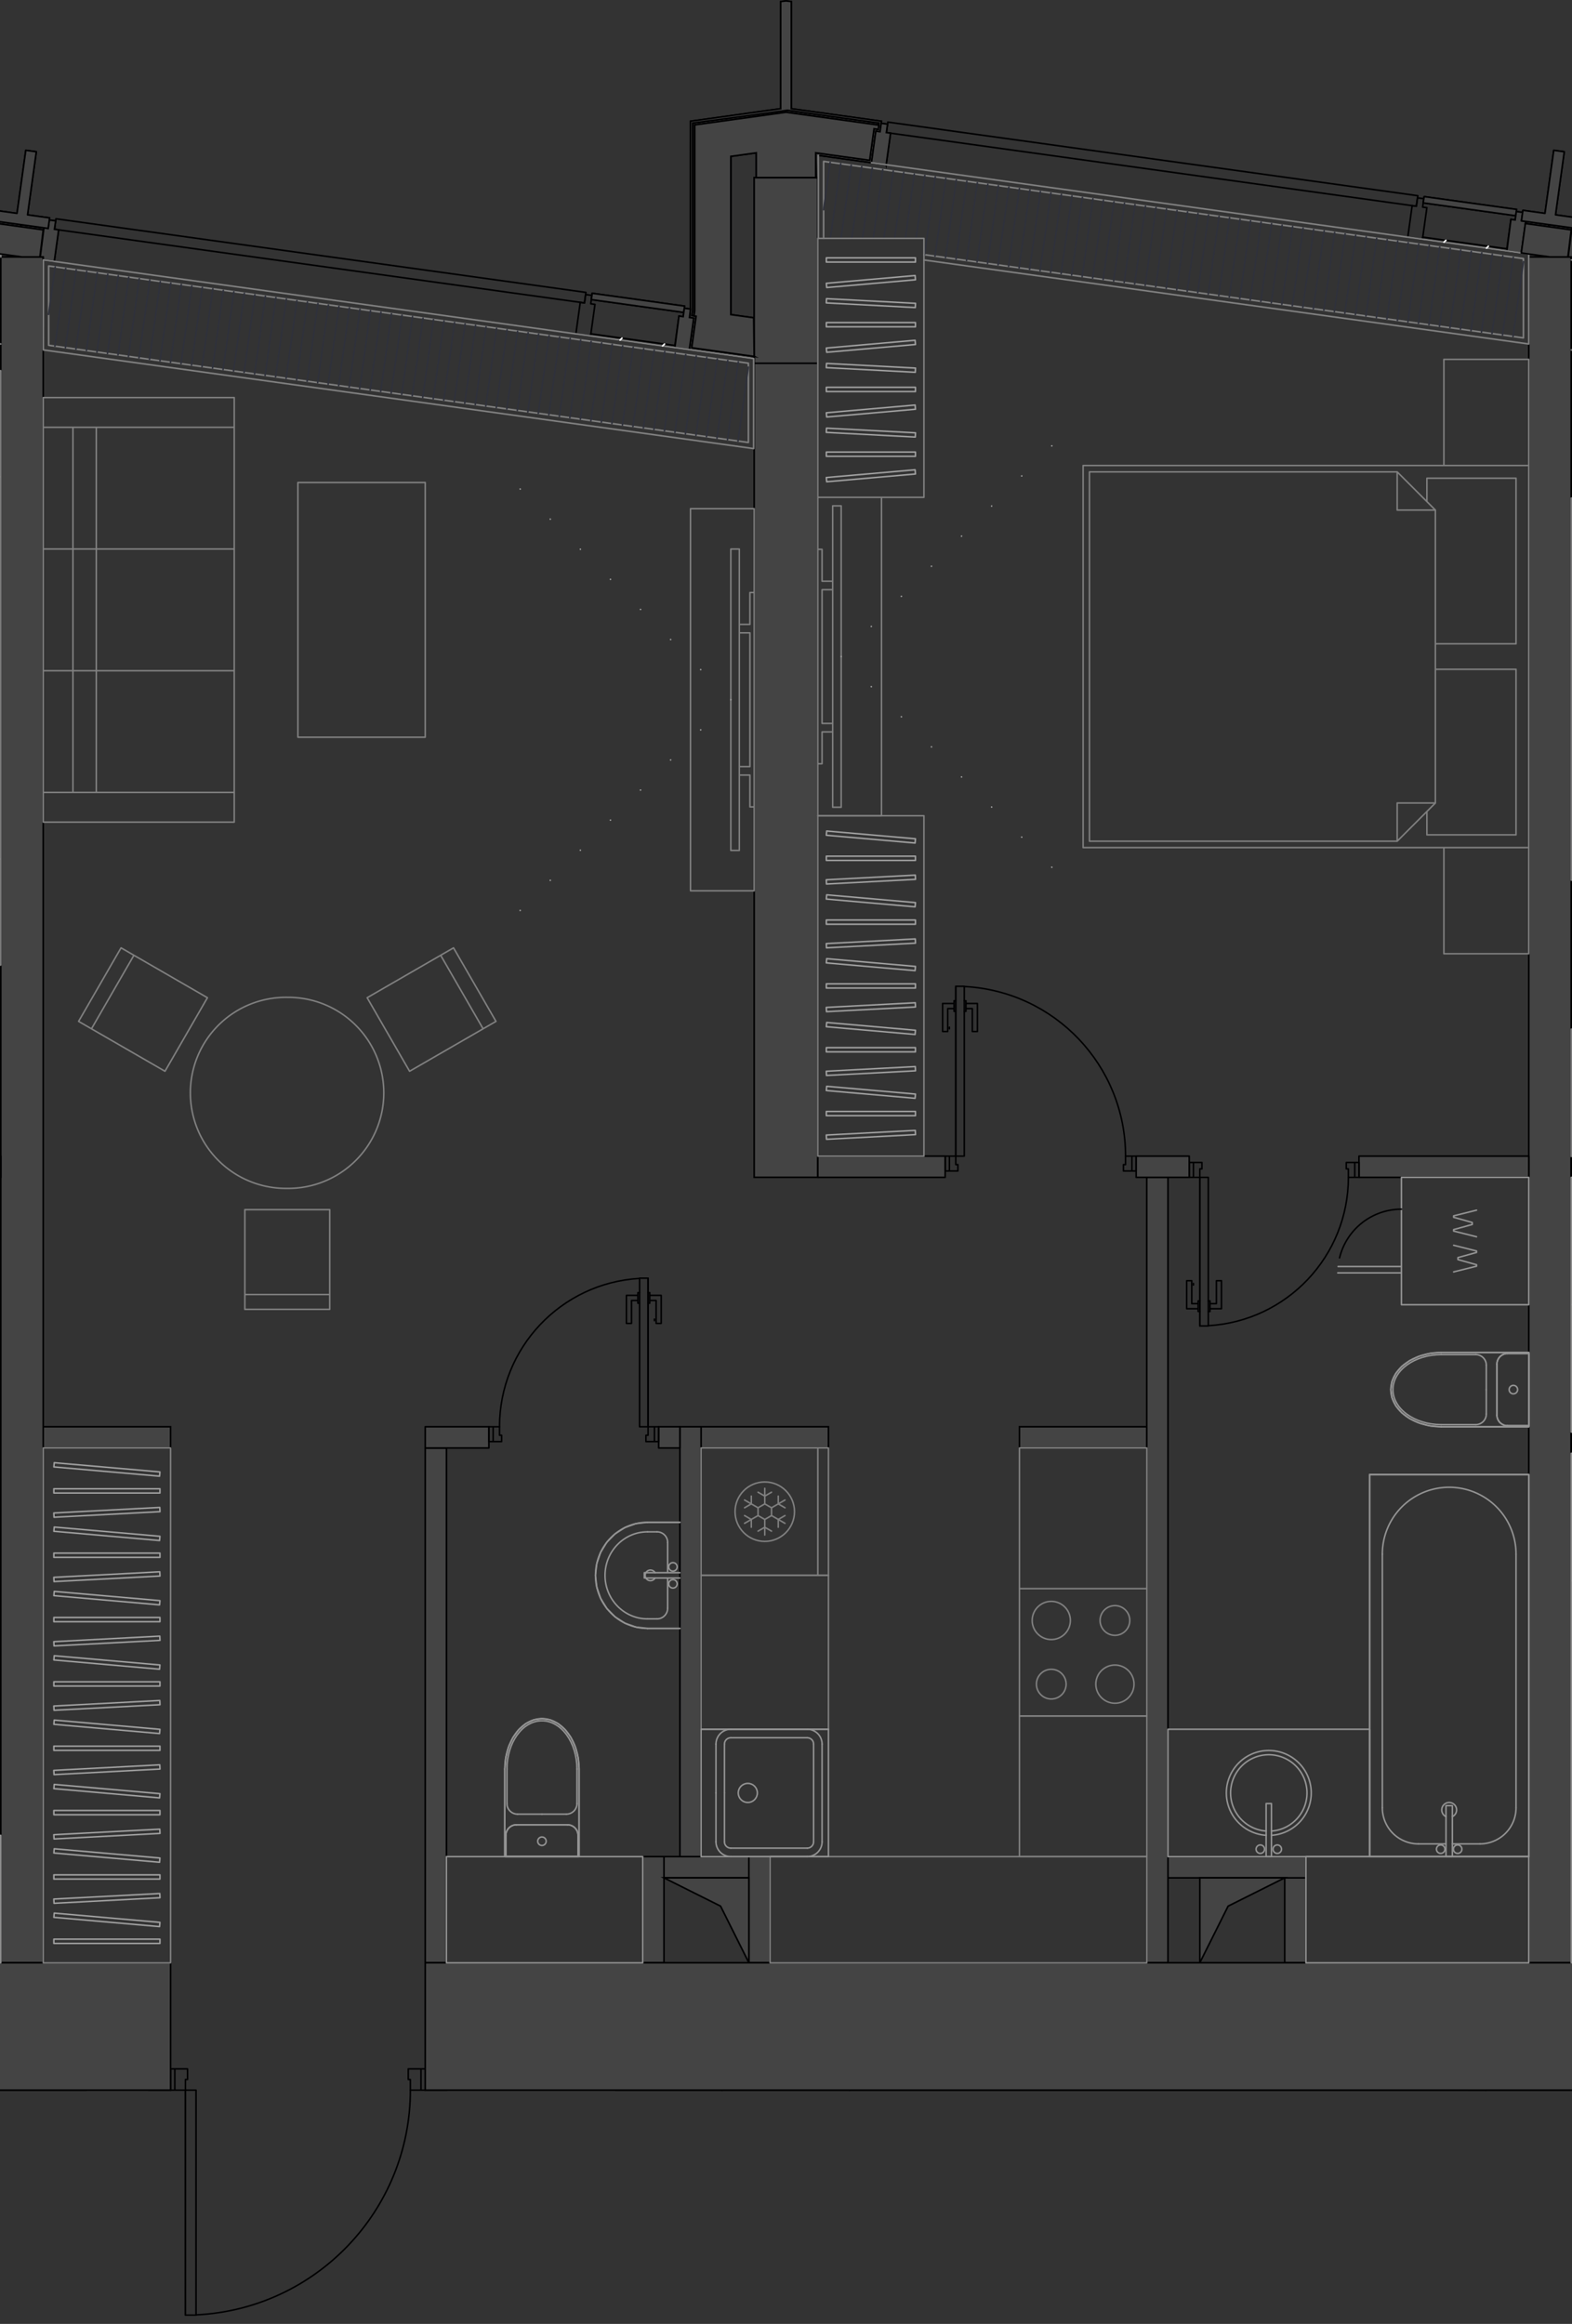 <svg version="1.1" xmlns="http://www.w3.org/2000/svg" xmlns:xlink="http://www.w3.org/1999/xlink" viewBox="387.404 0 148.241 219.092"><rect x="387.404" y="0" width="148.241" height="219.092" fill="#333333" stroke="none"/><path fill="none" d="m404.176 219.092-.612-21.967h-16.16V0h148.241v197.125H427.428l-1.526 21.967h-21.726z"></path><path fill="none" d="m391.556 24.588.882.122.148.02 49.04 6.811h-.001l.148.021 1.24.172 7.922 1.1.028.004 1.36.19.148.02.001-.007 5.975.83v.01h.072l.1.014-.004-.015h5.986V16.726l.045-1.997 4.853.674.148.02v-.002l1.24.172.148.02 49.04 6.811.148.021 1.239.172 7.929 1.102 1.387.192 1.705.237h-.99v160.82H391.555V24.587z"></path><clipPath id="a"><path fill="none" d="m404.176 219.092-.612-21.967h-16.16V0h148.241v197.125H427.428l-1.526 21.967h-21.726z"></path></clipPath><g data-name="Layer 26" clip-path="url(#a)"><g data-name="Стены"><path fill="#444" stroke="#000001" stroke-linecap="round" stroke-linejoin="round" stroke-width=".15" d="M464.526 34.25V16.739m0 0h-6.004m0 0v17.51m0 .001h6.004m-73.045-10.027h-4.002m77.047 10.027h-6.004" data-name="LINE"></path><g data-name="Колонны"><path fill="#444" stroke="#000001" stroke-linecap="round" stroke-linejoin="round" stroke-width=".15" d="m461.023 10.248-8.504 1.181m0 .001v17.843m0 0-.093.665m0 0 .396.055m0 0-.411 2.963m-.001 0 6.112.85m0-.001v-.202m0 0-5.886-.817m0 0 .413-2.974m.001 0-.397-.055m0 0 .066-.47m0-.001V11.604m0 0 8.805-1.223m0-.001 8.78 1.22m0 0-.082.595m-.001 0-.395-.055m0 0-.413 2.973m0 0-5.087-.706m0 0v2.551m0 0h.2m0 0v-2.321m0 0 5.057.702m0 0 .413-2.973m0 0 .396.055m0-.001.138-.99m0 0-8.506-1.182m0 0V.146m0 0-.5-.06m0 0-.5.06m-.001 0v10.102" data-name="LINE"></path></g><g data-name="Панели витража"><path fill="#444" stroke="#000001" stroke-linecap="round" stroke-linejoin="round" stroke-width=".15" d="m443.251 27.65-.082.595m0 0 8.715 1.21m0 .001.083-.595m0 0-8.716-1.21m-50.712-6.034 49.98 6.942m.001.001.137-.992m0 0-49.98-6.942m-.001 0-.137.991M521.7 18.534l-.082.595m0 0 8.722 1.21m0 .001.082-.595m0 0-8.722-1.211M470.988 12.5l49.98 6.942m0 0 .138-.99m0-.001-49.98-6.941m-.001 0-.137.99" data-name="LINE"></path></g><g data-name="Импосты витража"><path fill="#444" stroke="#000001" stroke-linecap="round" stroke-linejoin="round" stroke-width=".15" d="m391.135 24.453 1.387.193m0 0 .413-2.974m0 0-.396-.055m0 0 .11-.792m0 0-.595-.083m0 0-.11.793m0 0-.396-.055m0 0-.413 2.973m50.575 7.024 1.387.193m0 0 .413-2.973m0 0-.396-.055m0 0 .11-.793m0 0-.595-.083m.001 0-.11.793m0 .001-.397-.056m0 0-.413 2.973m9.31 1.293 1.387.193m0 0 .413-2.973m0 0-.396-.055m0 0 .11-.793m0 0-.595-.083m0 .001-.11.792m0 0-.397-.055m0 0-.413 2.973m19.952-17.24.413-2.974m0 0-.396-.055m0-.001.11-.792m0 0-.595-.083m0 0-.11.793m0 0-.396-.055m0 0-.413 2.973m0 0 1.387.193m64.252 8.924 1.388.193m-.578-3.111-.397-.055m0 0-.413 2.973m-15.064-2.093 1.387.193m0 0 .413-2.973m.001 0-.397-.055m0 0 .11-.793m0 0-.595-.082m0 0-.11.792m0 0-.396-.055m0 0-.413 2.974m9.316 1.294 1.388.192m0 0 .413-2.973m0 0-.397-.055m.001 0 .11-.793m0 0-.595-.083m0 0-.11.793m-.001 0-.396-.055m0 0-.413 2.974M390 20.255l.826-5.947m0 0-.99-.138m-.001 0-.826 5.947m.001 0-2.082-.29m-.138.992 2.567.357m0 0-.027.198m0 0-2.17-.302m-.386 2.775 4.36.606m.001 0 .385-2.775m0 0-2.17-.302m0 0 .027-.198m0 0 2.567.357m0 0 .138-.991m0 0-2.082-.29m144.09.001.825-5.947m0 0-.991-.138m0 0-.826 5.947m0 0-2.081-.29m0 .001-.138.991m.001 0 2.566.356m0 0-.028.199m0 0-2.17-.302m0 0-.385 2.775m0 0 4.36.606m0 0 .386-2.775m0 0-2.17-.302m-.001 0 .028-.198m0 0 2.567.357m.137-.991-2.08-.29" data-name="LINE"></path></g><g data-name="Обобщенные модели" stroke="#000001" stroke-linecap="round" stroke-linejoin="round" stroke-width=".15"><path fill="none" d="m452.852 29.785.197.027m.001 0-.414 2.974m0 0 5.886.817m0 0v-3.637m0 0-2.201-.305m-.001-.001V14.74m0 0 2.403-.333m0 0v2.551m0 0h5.603m0 0v-2.551m0 0 5.087.706m0 0 .413-2.973m0 0 .395.055m0 0 .056-.397" data-name="LINE"></path><path fill="#444" d="m470.277 11.798-8.753-1.215m0 0-8.605 1.195" data-name="LINE"></path><path fill="none" d="M452.919 11.778V29.3m0 0-.067.485m-9.755 1.885 7.922 1.1m.001 0 .027-.198m0 0-7.922-1.1m0 0-.028.198m78.449-9.117 7.93 1.102m-.001 0 .028-.199m0 0-7.93-1.1m.001-.001-.028.198" data-name="LINE"></path></g></g><g data-name="Layer 25" fill="none" stroke="#000001" stroke-linecap="round" stroke-linejoin="round" stroke-width=".142"><path d="M403.489 195.049v2.001m0 0h1.4m.001 0v-1m0 0h.2m0 0v-1.001m0 0h-1.601m24.014 0h-1.6m-.001 0v1m0 .001h.2m0 0v1m0 0h1.401m0 0v-2.001m-23.614 0v2.001m0 0h1m.001 0v-1m0 0h.2m0 0v-1.001m0 0h-1.201m23.214 2.001v-2.001m0 0h-1.2m-.001 0v1m0 .001h.2m0 0v1m0 0h1.001m-22.213 21.213V197.05" data-name="LINE"></path><path d="M405.895 218.24c11.312-.537 20.207-9.865 20.207-21.19" data-name="ARC"></path><path d="m431.506 209.057 10.399 6.004" data-name="LINE"></path><path d="M441.905 215.061a12.007 12.007 0 0 0 1.608-6.004" data-name="ARC"></path><path d="M404.89 218.263h1m0 0V197.05m0 0h-1m0 0v21.213" data-name="LINE"></path></g><g data-name="Layer 24" fill="#444" stroke="#000001" stroke-miterlimit="10" stroke-width=".15"><path d="M458.522 16.739h6.004v17.51h-6.004zm9.006 192.318V197.05h-12.007v12.007h12.007zm-84.052 0h12.008V197.05h-12.008v12.007zm148.092 0h8.004V197.05h-12.007v12.007h4.003zm0-24.014h4.002V24.223h-4.002v160.82zm-144.089 0h4.002V24.223h-4.002v160.82zm71.043-74.046h6.004V34.25h-6.004v76.747zm37.023 25.516v-2.001h-12.007v2h12.007zm0 48.53h2.002v-74.046h-2.002v74.046zm-68.042 0h2.002v-48.53h-2.002v48.53zm24.015-10.007h2.001v-40.524h-2v40.524zm-3.502 0h2.001v10.007h-2.001zm10.006 2.002v-2.002h-8.005v2.002h8.005zm50.531 0h2.002v-2.002h-13.008v2.002h11.006zm0 0h2.002v8.005h-2.002zm-49.387 8.005h.857v-10.007h-2v10.007h1.143zm-67.685-50.531h12.007v2h-12.007zm62.039 0h12.007v2h-12.008zm-26.017 74.545h2.002V197.05h-2.002v12.007zm-26.016 0h2.002V197.05h-2.002v12.007zm-6.003-2.001h6.003v2.001h-6.003z" data-name="HATCH"></path><path d="m458.522 33.805-.044-.208-5.842-.811.413-2.974-.396-.055.066-.484v-17.67l8.94-1.204 8.645 1.201-.082.595-.396-.055-.413 2.973-5.087-.706.019 2.332h.181l.046-2.096 5.012.693.415-2.973.394.052.137-.985-8.506-1.182V.146l-.5-.06-.5.06v10.102l-8.505 1.181-.002 17.857-.07.652.373.071-.41 2.947 6.075.844.037.005zm-15.353-5.56.082-.594 8.716 1.21-.083.595z" data-name="HATCH"></path><path fill-rule="evenodd" d="m521.7 18.534-.082.595 8.722 1.21.082-.594-4.729-.656-3.993-.555z" data-name="HATCH"></path><path d="m392.522 24.646.413-2.974-.396-.055.11-.792-.595-.083-.11.793-.396-.055-.35 2.743h.283l.012.28.5.07.53.073zm59.885 8.317.029-.205.384-2.768-.396-.055.095-.795-.58-.08-.11.792-.397-.055-.385 2.977.082.012 1.278.177zm18.564-17.433.413-2.974-.396-.055.11-.793-.595-.083-.11.793-.396-.055-.413 2.973 1.387.193zm65.64 9.116.413-2.974-.396-.055.11-.793-.595-.082-.11.793-.397-.055-.349 2.743h.283v.278l.5.07.541.075zm-5.748-.799.413-2.973-.397-.055.11-.793-.594-.083-.11.793-.397-.055-.385 2.977.997.139.363.05z" data-name="HATCH"></path><path fill-rule="evenodd" d="M458.022 185.043v-8.005h-8.005l5.337 2.668 2.668 5.337zm42.526 0 2.669-5.337 5.336-2.668h-8.005v8.005zm-33.02 22.013 2.001-8.005 58.036-2h-60.037v10.005zm-22.014 0 2.502-7.504 7.505-2.502h-10.007v10.006z" data-name="HATCH"></path><path d="m458.522 33.603-.044-3.643-2.157-.3V14.74l2.402-.333v2.332h5.603v-2.332l5.087.706.413-2.973.395.055.056-.397-8.753-1.215-8.605 1.195V29.3l-.067.485.197.027-.413 2.974 5.842.811.044.006z" data-name="HATCH"></path></g><g data-name="Layer 23" fill="none" stroke-linecap="round" stroke-linejoin="round" stroke-width=".15"><path stroke="gray" d="m531.066 24.38-65.994-9.165m0 0v7.258m9.46 1.531 56.533 7.852m0 0v-7.475m.001-.001-.001 7.476m0 0-56.533-7.852m-9.46-1.531v-7.258m0 0 65.994 9.166m.5-.436-61.985-8.609m-5.009-.695v7.832m9.96 2.037 57.033 7.92m0 0 .001-8.485m-66.494-8.73 65.994 9.166m0-.001-.001 7.476m0 0-56.533-7.852m-9.46-1.531v-7.258m137.494 18.591-66.996-9.305m0 8.486 66.995 9.305M387.483 23.946l-61.99-8.61m-5.011 7.79 66.997 9.305m.004-8.208v-.277m70.495 10.296-65.985-9.165m0 0v7.476m-.001 0 65.985 9.164m0 0v-7.475m.001 0-.001 7.475m0 0-65.985-9.164m0 0 .001-7.476m0 0 65.985 9.165m.5-.436-66.985-9.303m0 0-.001 8.486m0 0 66.985 9.303m0 0 .001-8.486m-66.485-8.729 65.985 9.165m0 0-.001 7.475m0 0-65.985-9.164m0 0 .001-7.476" data-name="LINE"></path><path d="m465.072 19.771.62-4.47m.015 7.172.977-7.034m.033 7.034.958-6.897m.052 6.897.939-6.759m.071 6.76.92-6.622m.09 6.621.901-6.484m.11 6.484.881-6.346m.13 6.346.861-6.208m.148 6.208.844-6.07m.167 6.07.824-5.933m-.028 7.472 1.019-7.334m-.028 7.471 1.019-7.334m-.028 7.472 1.019-7.334m-.028 7.472 1.019-7.334m-.028 7.471 1.02-7.334m-.028 7.472 1.018-7.334m-.027 7.472 1.018-7.334m-.027 7.471 1.018-7.334m-.027 7.472 1.019-7.334m-.028 7.472 1.019-7.335m-.028 7.472 1.019-7.334m-.028 7.472 1.019-7.334m-.028 7.472 1.019-7.335m-.028 7.472 1.019-7.334m-.028 7.472 1.02-7.334m-.028 7.472 1.018-7.335m-.027 7.472 1.018-7.334m-.027 7.472 1.018-7.334m-.027 7.471 1.019-7.334m-.028 7.472 1.019-7.334m-.028 7.472 1.019-7.334m-.028 7.471 1.019-7.334m-.028 7.472 1.019-7.334m-.028 7.472 1.019-7.334m-.028 7.471 1.02-7.334m-.028 7.472 1.018-7.334m-.027 7.472 1.018-7.334m-.027 7.471 1.018-7.334m-.027 7.472 1.019-7.334m-.028 7.472 1.019-7.335m-.028 7.472 1.019-7.334m-.028 7.472 1.019-7.334m-.028 7.472 1.019-7.335m-.028 7.472 1.019-7.334m-.028 7.472 1.02-7.334m-.028 7.472 1.018-7.335m-.027 7.472 1.018-7.334m-.027 7.472 1.018-7.334m-.027 7.471 1.019-7.334m-.028 7.472 1.019-7.334m-.028 7.472 1.019-7.334m-.028 7.471 1.019-7.334m-.028 7.472 1.019-7.334m-.028 7.472 1.019-7.334m-.028 7.471 1.02-7.334m-.028 7.472 1.018-7.334m-.027 7.472 1.018-7.334m-.027 7.471 1.018-7.334m-.027 7.472 1.019-7.334m-.028 7.472 1.019-7.335m-.028 7.472 1.019-7.334m-.028 7.472 1.019-7.334m-.028 7.472 1.019-7.335m-.028 7.472 1.019-7.334m-.028 7.472 1.02-7.334m-.028 7.472 1.018-7.335m-.027 7.472.979-7.049m-139.073 4.963.62-4.47m-.027 7.471 1.019-7.334m-.028 7.472 1.019-7.334m-.028 7.472 1.019-7.334m-.028 7.471 1.019-7.334m-.028 7.472 1.02-7.334m-.028 7.472 1.018-7.335m-.027 7.472 1.018-7.334m-.027 7.472 1.018-7.334m-.027 7.472 1.018-7.335m-.027 7.472 1.019-7.334m-.028 7.472 1.019-7.334m-.028 7.472 1.019-7.335m-.028 7.472 1.019-7.334m-.028 7.472 1.019-7.334m-.028 7.471 1.02-7.334m-.028 7.472 1.018-7.334m-.027 7.472 1.018-7.334m-.027 7.471 1.018-7.334m-.027 7.472 1.018-7.334m-.027 7.472 1.019-7.334m-.028 7.471 1.019-7.334m-.028 7.472 1.019-7.334m-.028 7.472 1.019-7.334m-.028 7.471 1.019-7.334m-.028 7.472 1.02-7.334m-.028 7.472 1.018-7.335m-.027 7.472 1.018-7.334m-.027 7.472 1.018-7.334m-.027 7.472 1.018-7.335m-.027 7.472 1.019-7.334m-.028 7.472 1.019-7.334m-.028 7.472 1.019-7.335m-.028 7.472 1.019-7.334m-.028 7.472 1.019-7.334m-.028 7.471 1.02-7.334m-.028 7.472 1.018-7.334m-.027 7.472 1.018-7.334m-.027 7.471 1.018-7.334m-.027 7.472 1.018-7.334m-.027 7.472 1.019-7.334m-.028 7.471 1.019-7.334m-.028 7.472 1.019-7.334m-.028 7.472 1.019-7.334m-.028 7.471 1.019-7.334m-.028 7.472 1.02-7.334m-.028 7.472 1.018-7.335m-.027 7.472 1.018-7.334m-.027 7.472 1.018-7.334m-.027 7.472 1.018-7.335m-.027 7.472 1.019-7.334m-.028 7.472 1.019-7.334m-.028 7.472 1.019-7.335m-.028 7.472 1.019-7.334m-.028 7.472 1.019-7.334m-.028 7.471 1.02-7.334m-.028 7.472 1.018-7.334m-.027 7.472 1.018-7.334m-.027 7.471 1.018-7.334m-.027 7.472 1.018-7.334m-.027 7.472 1.019-7.334m-.028 7.471 1.019-7.334m-.028 7.472 1.019-7.334m-.028 7.472 1.019-7.334m-.028 7.471 1.019-7.334m-.028 7.472 1.02-7.334m-.028 7.472.97-6.983" stroke="#2f313b"></path></g><g data-name="Layer 22" stroke-linecap="round" stroke-linejoin="round" stroke-width=".15"><path fill="#444" stroke="#000001" d="M387.479 110.997v-2.001h-2.002v2.001h2.001zM568.59 131.01v4.002h-33.02v2.001h48.03v-2.001h-13.008v-4.003h-2.002zm-33.02-20.013h33.02v4.002h2.002v-4.002h11.006v-2.001l-46.028.04v1.961zm-103.064 25.516h1.001v-2.001h-6.004v2h5.003zm19.012 0v-2.001h-2.001v2h2.001zm80.049-25.516v-2.001h-16.01v2.001h16.011zm-55.033 0v-2.001h-12.008v2.001h12.008zm23.014-2.001h-5.003v2.001h5.003v-2.001zM530.5 197.05h100.129v-12.007H427.503v12.007H530.5zm-220.069-2.001v18.011h12.007v-4.002h1.001v-2.002h-1V197.05h81.05v-12.007H310.43v10.006zm119.074 12.007h2v2.001h-2zm14.008 0h12.008v2.001h-12.008zm84.052 2.002v-2.002h-60.037v2.001h60.037zM391.944 21.535l.138-.991-2.082-.29.826-5.946-.99-.138-.827 5.947-2.081-.29-.138.992 4.73.657.424.059zm-.943 2.688h.166l.314-2.55-4.322-.6-.385 2.774 2.706.376H391zm145.032-2.688.138-.991-2.082-.29.826-5.946-.99-.138-.827 5.947-2.081-.29-.138.992 4.778.664.376.052zm-.943 2.688h.165l.315-2.55-4.322-.6-.385 2.774 2.706.376h1.521z"></path><path d="m445.88 32.057.178-.178m3.83.734.178-.177m73.508-9.601.177-.177m3.831.734.177-.178" fill="none" stroke="#fff"></path></g><g data-name="Мебель"><path fill="none" stroke="gray" stroke-linecap="round" stroke-linejoin="round" stroke-width=".142" d="M379.474 90.985h8.005m0 0V80.978m0 0h-8.005m8.005 0V44.956m0 0h-42.026m0 36.022h42.026m-8.005-36.022h8.005m0 0V34.95m0 0h-8.005M535.57 46.958V82.98m0 0h42.026m0-36.022H535.57m40.025 50.07H535.57m0 0v12.008m40.025-12.008H535.57m0 12.008V97.028" data-name="LINE"></path><path fill="none" stroke="#a0a0a0" stroke-linecap="round" stroke-linejoin="round" stroke-width=".142" d="m392.478 179.038.021.4m9.971-.923-9.992.523m10.014-.124-.021-.4m-9.971.924 9.992-.524m-10.014-5.942.021.4m9.971-.924-9.992.524m10.014-.124-.021-.4m-9.971.924 9.992-.524m-10.014-5.942.021.4m9.971-.924-9.992.524m10.014-.124-.021-.4m-9.971.924 9.992-.524m-10.01 16.438v-.4m10.006.4h-10.006m10.006-.4v.4m-10.006-.4h10.006m-10.006-5.666v-.4m10.006.4h-10.006m10.006-.4v.4m-10.006-.4h10.006m-10.006-5.666v-.4m10.006.4h-10.006m10.006-.4v.4m-10.006-.4h10.006m-10.005 10.074.035-.399m9.933 1.271-9.968-.872m10.003.473-.035.399m-9.933-1.271 9.968.872m-10.003-6.539.035-.4m9.933 1.272-9.968-.872m10.003.473-.035.399m-9.933-1.271 9.968.872m-10.003-6.539.035-.4m9.933 1.271-9.968-.872m10.003.474-.035.398m-9.933-1.271 9.968.873m-10.008-8.263.021.4m9.971-.924-9.992.524m10.014-.124-.021-.4m-9.971.924 9.992-.524m-10.01 4.306v-.4m10.006.4h-10.006m10.006-.4v.4m-10.006-.4h10.006m-10.006-5.666v-.4m10.006.4h-10.006m10.006-.401v.4m-10.006-.4h10.006m-10.005 4.008.035-.399m9.933 1.271-9.968-.872m10.003.473-.035.4m-9.933-1.272 9.968.872m-10.003-6.539.035-.399m9.933 1.271-9.968-.872m10.003.473-.035.399m-9.933-1.271 9.968.872m-10.008-2.197.021.4m9.971-.923-9.992.523m10.014-.123-.021-.4m-9.971.923 9.992-.524m-10.01-1.759v-.4m10.006.4h-10.006m10.006-.4v.4m-10.006-.4h10.006m-10.005-2.06.035-.398m9.933 1.271-9.968-.872m10.003.473-.035.399m-9.933-1.271 9.968.872m-10.008-2.197.021.4m9.971-.923-9.992.523m10.014-.124-.021-.4m-9.971.924 9.992-.524m-10.01-1.76v-.4m10.006.4h-10.006m10.006-.4v.4m-10.006-.4h10.006m-10.005-2.059.035-.398m9.933 1.27-9.968-.872m10.003.474-.035.398m-9.933-1.27 9.968.872m-10.008-2.197.021.4m9.971-.924-9.992.524m10.014-.124-.021-.4m-9.971.923 9.992-.523m-10.009-4.219.035-.399m9.933 1.271-9.968-.872m10.003.474-.035.398m-9.933-1.27 9.968.872m-10.004 1.985v-.4m10.006.4h-10.006m10.006-.4v.4m-10.006-.4h10.006" data-name="LINE"></path><path fill="none" stroke="gray" stroke-linecap="round" stroke-linejoin="round" stroke-width=".142" d="M391.481 136.513v48.53m0 0h12.008m0 0v-48.53m0 0H391.48m.001 0v48.53m12.008 0H391.48m12.009-48.53v48.53m0-48.53H391.48m130.482-60.006v2.201m0 0h8.405m0 0v-15.61m0 0h-7.605m-.8-18.011v2.202m.8 13.408h7.605m0 0v-15.61m0 0h-8.405m1.601-11.207v10.006m0 0h8.004m0 0V33.88m0 0h-8.004m8.004 10.006h-42.025m0 0V79.91m0-.001h42.025m0 0V43.886m-8.004 36.023v10.006m0 0h8.004m0 0V79.909m0 0h-8.004m-.801-31.819-3.602-3.603m0 0h-29.018m0 0v34.821m0 0h29.018m0 0 3.602-3.602m0 0V48.09m0 27.616h-3.602m0 0v3.602m0 0 3.602-3.602m0-27.616-3.602-3.603m0 0v3.602m0 .001h3.602m-88.588 48.202-1.213.7m0 .001-6.932 4.002m-4.003-6.932 6.933-4.003m0 0 1.213-.7m0 0 4.002 6.932m-5.215-6.232 4.002 6.933m-4.002-6.933 4.002 6.933m-10.935-2.93 4.003 6.932m-27.21-11.635 1.213.7m0 0 6.932 4.003m-4.002 6.932-6.933-4.002m.001 0-1.214-.7m0-.001 4.003-6.932m-2.789 7.633 4.002-6.933m-4.002 6.933 4.002-6.933m2.93 10.935 4.002-6.932m3.529 29.382v-1.401m0 0v-8.005m8.005 0v8.005m0 0v1.4m0 .001h-8.005m8.005-1.401h-8.005m8.005 0h-8.005m8.005-8.005h-8.005" data-name="LINE"></path><path d="M414.495 94.027a9.006 9.006 0 1 0 0 18.01m0 .001a9.006 9.006 0 1 0 0-18.011" fill="none" stroke="gray" stroke-linecap="round" stroke-linejoin="round" stroke-width=".142" data-name="ARC"></path><path fill="none" stroke="gray" stroke-linecap="round" stroke-linejoin="round" stroke-width=".142" d="M452.519 83.98h6.003m0 0V47.958m0 0h-6.003m0 0V83.98m4.603-24.315h1m0 0v12.608m0 0h-1m0 0v.8m0 .001h1m0 0v3.001m0 0h.4m0 0V55.863m0 0h-.4m0 0v3.002m0 0h-1m0 0v.8m-.801 20.513h.8m.001 0V51.76m0 0h-.8m-.001 0v28.418m0 0h.8m.001 0V51.76m0 0h-.8m-.001 0v28.418m-3.802-2.201v6.003m6.003 0h-6.003m0-36.022v6.004m6.003-6.004h-6.003m6.003 36.022V47.958m-6.003 6.004v24.015" data-name="LINE"></path><path fill="none" stroke="#a0a0a0" stroke-dasharray="0 0 .01 4.002" stroke-linecap="round" stroke-linejoin="round" stroke-width=".142" d="m456.321 65.97-21.226 21.226m21.226-21.226-21.226-21.227" data-name="LINE"></path><path fill="none" stroke="gray" stroke-linecap="round" stroke-linejoin="round" stroke-width=".142" d="M415.496 45.487v24.015m0 0h12.007m0 0V45.487m0 0h-12.007m-19.012-5.203h13.008m-18.011 0h2.802m0 0h2.201m0 34.421h-2.201m0 0h-2.802m18.011 0h-13.008m0-34.421v34.421m13.008 0v-34.42m-18.011 34.42v-34.42m2.802 34.42v-34.42m15.209 34.42h-18.01m-.001 0v2.802m0 0h18.011m0 0v-2.802m-18.011-34.421h18.011m0 0v-2.801m0 0h-18.01m-.001 0v2.801m2.802 11.474h2.201m-2.201 0h-2.802m11.007 0h-6.004m2.001 0h11.007m-15.209 11.474h2.201m-2.201-22.948h3.182m-3.182 34.421h3.182m-3.182-11.473h-2.802m2.802-22.948h-2.802m2.802 34.421h-2.802m11.007-11.473h-6.004m6.004-22.948H391.48m11.008 34.421H391.48m7.005-11.473h11.007m-11.007-22.948h11.007m-11.007 34.421h11.007" data-name="LINE"></path><path fill="none" stroke="#a0a0a0" stroke-linecap="round" stroke-linejoin="round" stroke-width=".142" d="M465.327 24.308v.4m8.405-.4h-8.405m8.405.4v-.4m-8.405.4h8.405m-8.407 2.002.035.398m8.338-1.131-8.373.732m8.408-.333-.035-.4m-8.338 1.132 8.373-.732m-8.411 2.181.02-.4m8.374.84-8.394-.44m8.415.04-.021.4m-8.373-.84 8.394.44m-8.41 1.815v.4m8.405-.4h-8.405m8.405.4v-.4m-8.405.4h8.405m-8.407 2.001.035.399m8.338-1.132-8.373.733m8.408-.333-.035-.4m-8.338 1.132 8.373-.733m-8.411 2.181.02-.399m8.374.839-8.394-.44m8.415.04-.021.4m-8.373-.839 8.394.44m-8.41 1.814v.4m8.405-.4h-8.405m8.405.401v-.4m-8.405.4h8.405m-8.407 2.001.035.399m8.338-1.132-8.373.733m8.408-.334-.035-.399m-8.338 1.132 8.373-.733m-8.411 2.181.02-.4m8.374.84-8.394-.44m8.415.041-.021.4m-8.373-.84 8.394.44m-8.412 4.215.035.4m8.338-1.132-8.373.733m8.408-.334-.035-.399m-8.338 1.132 8.373-.733m-8.406-2.068v.4m8.405-.4h-8.405m8.405.401v-.401m-8.405.401h8.405" data-name="LINE"></path><path fill="none" stroke="gray" stroke-linecap="round" stroke-linejoin="round" stroke-width=".142" d="M464.526 46.888h10.006m0 0V22.473m0 0h-10.006m0 0v24.415m0 0V22.473m10.006 0h-10.006m10.006 24.415V22.473m0 24.415h-10.006m6.004 30.019V46.888m0 0h-6.004m0 0v30.019m0 0h6.004m-4.603-21.313v-.8m0-.001h-1m-.001 0v-3.002m0 0h-.4m0 0v20.213m0 0h.4m0 0v-3.002m0 0h1.001m0 0v-.8m0-.001h-1m-.001 0V55.594m0 0h1.001m.801 20.512V47.69m0-.001h-.801m0 0v28.417m0 0h.8m.001 0h-.801m0 0V47.69m0-.001h.8m.001 0v28.417m3.802-5.203v6.004m-6.004 0h6.004m0-30.019v6.004m-6.004-6.004h6.004m-6.004 30.019V46.888m6.004 6.004v18.011" data-name="LINE"></path><path fill="none" stroke="#a0a0a0" stroke-dasharray="0 0 .01 4.002" stroke-linecap="round" stroke-linejoin="round" stroke-width=".142" d="m466.728 61.898 21.226 21.226m-21.226-21.226 21.226-21.227" data-name="LINE"></path><path fill="none" stroke="gray" stroke-linecap="round" stroke-linejoin="round" stroke-width=".142" d="M460.023 175.036v10.007m0 0h35.522m0 0v-10.007m0 0h-35.522" data-name="LINE"></path><path fill="none" stroke="#a0a0a0" stroke-linecap="round" stroke-linejoin="round" stroke-width=".142" d="m465.322 107.01.02.4m8.374-.84-8.394.44m8.415-.04-.021-.4m-8.373.84 8.394-.44m-8.415-5.976.02.4m8.374-.84-8.394.44m8.415-.041-.021-.4m-8.373.84 8.394-.44m-8.41 4.232v-.4m8.405.4h-8.405m8.405-.4v.4m-8.405-.4h8.405m-8.405-5.617v-.4m8.405.4h-8.405m8.405-.4v.4m-8.405-.4h8.405m-8.407 4.044.035-.399m8.338 1.132-8.373-.733m8.408.334-.035.399m-8.338-1.132 8.373.733m-8.408-6.35.035-.4m8.338 1.132-8.373-.733m8.408.335-.035.398m-8.338-1.131 8.373.732m-8.411-2.152.02.4m8.374-.84-8.394.44m8.415-.04-.021-.4m-8.373.84 8.394-.44m-8.41-1.786v-.4m8.405.4h-8.405m8.405-.4v.4m-8.405-.4h8.405m-8.407-1.972.035-.399m8.338 1.131-8.373-.732m8.408.334-.035.398m-8.338-1.131 8.373.733m-8.411-2.153.02.4m8.374-.84-8.394.44m8.415-.04-.021-.4m-8.373.84 8.394-.44m-8.41-1.785v-.4m8.405.4h-8.405m8.405-.4v.4m-8.405-.4h8.405m-8.407-1.973.035-.399m8.338 1.132-8.373-.733m8.408.334-.035.399m-8.338-1.132 8.373.733m-8.411-2.152.02.4m8.374-.84-8.394.44m8.415-.041-.021-.4m-8.373.84 8.394-.44m-8.412-4.158.035-.398m8.338 1.131-8.373-.733m8.408.335-.035.398m-8.338-1.131 8.373.732m-8.406 2.039v-.4m8.405.4h-8.405m8.405-.4v.4m-8.405-.4h8.405" data-name="LINE"></path><path fill="none" stroke="gray" stroke-linecap="round" stroke-linejoin="round" stroke-width=".142" d="M464.526 76.907v32.089m0 0h10.006m0 0v-32.09m0 .001h-10.006m0 0v32.089m10.006 0h-10.006m10.006-32.089v32.089m0-32.089h-10.006m19.012 59.606v13.258m0-.001h12.007m0 0v-13.257m0 0h-12.007m0 25.265h12.007m0 0v-12.007m0-.001h-12.007m0 0v12.008" data-name="LINE"></path><circle cx="492.543" cy="152.773" r="1.401" fill="none" stroke="gray" stroke-linecap="round" stroke-linejoin="round" stroke-width=".142" data-name="CIRCLE"></circle><circle cx="486.54" cy="152.773" r="1.801" fill="none" stroke="gray" stroke-linecap="round" stroke-linejoin="round" stroke-width=".142" data-name="CIRCLE"></circle><circle cx="492.543" cy="158.776" r="1.801" fill="none" stroke="gray" stroke-linecap="round" stroke-linejoin="round" stroke-width=".142" data-name="CIRCLE"></circle><circle cx="486.54" cy="158.776" r="1.401" fill="none" stroke="gray" stroke-linecap="round" stroke-linejoin="round" stroke-width=".142" data-name="CIRCLE"></circle><path fill="none" stroke="gray" stroke-linecap="round" stroke-linejoin="round" stroke-width=".142" d="M453.52 136.513v12.007m0 0h12.007m0 0v-12.007m0 0h-12.008" data-name="LINE"></path><circle cx="459.523" cy="142.516" r="2.802" fill="none" stroke="gray" stroke-linecap="round" stroke-linejoin="round" stroke-width=".142" data-name="CIRCLE"></circle><path fill="none" stroke="gray" stroke-linecap="round" stroke-linejoin="round" stroke-width=".142" d="m459.523 141.049.636-.367m-.636.367-.635-.367m.635 1.101v-1.468m0 3.669.636.367m-.636-.367-.635.367m.635-1.101v1.468m1.271-1.468v.734m0-.734.636-.367m-1.271 0 1.27.734m-.635-1.834v-.734m0 .734.636.367m-1.271 0 1.27-.734m-3.177.367v-.734m0 .734-.635.367m1.271 0-1.271-.734m1.271.734v.733m.635-1.1-.635.367m1.271 0-.636-.367m.636 1.1v-.733m-.636 1.1.636-.367m-1.271 0 .635.367m-1.271 0v.734m0-.734-.635-.367m1.271 0-1.271.734m6.909 4.903v-12.007M453.52 148.52v14.51m0 0h12.007m0 0v-14.51m0 0h-12.008m30.019 26.516h12.007m0 0v-13.258m0 0h-12.007m0 0v13.258" data-name="LINE"></path><g data-name="Сантехнические приборы" fill="none" stroke="#949494" stroke-linecap="round" stroke-linejoin="round" stroke-width=".142"><path d="M535.57 123.004v12.008m0 0h12.007m0-12.008H535.57m12.007 12.008H535.57m0 0v-12.008m0 0h12.007m-12.007 0h12.007m0-12.007H535.57m0 0v12.007m-148.091 50.031v12.008m-18.011-12.008h18.01m.001 12.008h-18.011m18.011 0h-18.011m18.011-12.008v12.008m-18.011-12.008h18.01m148.092 12.008h15.01m0-36.023h-15.01m0 0v36.023m15.01-36.023h-15.01m0 36.023V149.02m15.01 36.023h-15.01m15.01-48.03h-15.01m0 0v12.007m0 0h15.01" data-name="LINE"></path><circle cx="524.863" cy="174.336" r=".4" data-name="CIRCLE"></circle><path d="M523.763 175.036v-4.802m0 0h.6m0 0v4.802m0 0h-.6" data-name="LINE"></path><circle cx="523.262" cy="174.336" r=".4" data-name="CIRCLE"></circle><path d="M516.558 175.036h15.01m0 0v-36.022m0 0h-15.01m0 0v36.022m7.205-1.2h-2.602" data-name="LINE"></path><path d="M524.363 171.267a.7.7 0 1 0-.6 0m-6.004-.833a3.402 3.402 0 0 0 3.402 3.402m9.206-27.317a6.304 6.304 0 0 0-12.608 0" data-name="ARC"></path><path d="M531.568 175.036v-36.022m0 0h-15.01m0 36.022v-36.022m15.01 36.022h-15.01" data-name="LINE"></path><path d="M526.965 173.836a3.402 3.402 0 0 0 3.402-3.402" data-name="ARC"></path><path d="M530.367 146.519v23.915m-12.608 0v-23.915m9.206 27.317h-2.602" data-name="LINE"></path><path d="M507.303 172.626a3.602 3.602 0 1 0-.5 0" data-name="ARC"></path><path d="M507.303 173.027a4.002 4.002 0 1 0-.5 0" data-name="ARC"></path><circle cx="507.853" cy="174.336" r=".4" data-name="CIRCLE"></circle><path d="M506.802 175.036v-5.003m0 0h.5m.001 0v5.004m0-.001h-.5" data-name="LINE"></path><circle cx="506.252" cy="174.336" r=".4" data-name="CIRCLE"></circle><path d="M497.547 175.036V163.03m19.011 0v12.006m-19.011-12.006h19.011m0 12.006h-19.011m19.011 0V163.03m-19.011 12.006h19.011m-19.011-12.006v12.006m19.011-12.006h-19.011m-49.531 12.006h-18.511m0 0v10.007m0 0h18.48m.031 0v-10.007" data-name="LINE"></path><path d="M436.109 172.035a1 1 0 0 0-1.001 1" data-name="ARC"></path><path d="M435.108 173.035v2.001m0 0h6.804m0 0v-2" data-name="LINE"></path><path d="M441.912 173.035a1 1 0 0 0-1-1" data-name="ARC"></path><path d="M440.912 172.035h-4.803" data-name="LINE"></path><path d="m442.012 166.781-.088-1.057-.259-1.005-.417-.901-.554-.753-.664-.566-.74-.351-.78-.12-.78.12-.74.351-.663.566-.555.753-.417.901-.26 1.005-.087 1.057" data-name="LWPOLYLINE"></path><path d="M435.008 166.781v8.255m0 0h7.004m0 0v-8.255" data-name="LINE"></path><path d="M436.109 172.035a1 1 0 0 0-1.001 1" data-name="ARC"></path><path d="M440.912 172.035h-4.803" data-name="LINE"></path><path d="M441.912 173.035a1 1 0 0 0-1-1" data-name="ARC"></path><path d="M441.912 175.036h-6.804" data-name="LINE"></path><circle cx="438.51" cy="173.586" r=".4" data-name="CIRCLE"></circle><path d="M435.108 173.035v2.001m6.804-2.001v2.001" data-name="LINE"></path><path d="M442.012 166.781c0-2.625-1.568-4.753-3.502-4.753s-3.502 2.128-3.502 4.753" data-name="ELLIPSE"></path><path d="M441.812 166.781c0-2.514-1.478-4.552-3.302-4.552s-3.302 2.038-3.302 4.552" data-name="ELLIPSE"></path><path d="M438.51 171.034h-2.301" data-name="LINE"></path><path d="M435.208 170.033a1 1 0 0 0 1 1.001" data-name="ARC"></path><path d="M442.012 175.036v-8.255m-7.004 8.255v-8.255m7.004 8.255h-7.004" data-name="LINE"></path><path d="M440.812 171.034a1 1 0 0 0 1-1" data-name="ARC"></path><path d="M441.812 166.781v3.252m-6.604 0v-3.252m5.604 4.253h-2.302" data-name="LINE"></path><circle cx="450.863" cy="147.72" r=".4" data-name="CIRCLE"></circle><path d="M451.518 148.77h-3.356m0 0v-.5m0 0h3.356" data-name="LINE"></path><circle cx="450.863" cy="149.321" r=".4" data-name="CIRCLE"></circle><path d="m448.462 143.517-1.091.126-1.036.37-.93.596-.776.792-.585.948-.362 1.058-.123 1.113.123 1.113.362 1.058.585.949.776.792.93.596 1.036.37 1.09.125" data-name="LWPOLYLINE"></path><path d="M448.462 153.523h3.056m0-10.006h-3.056" data-name="LINE"></path><path d="M448.462 143.517c-2.708 0-4.903 2.24-4.903 5.003s2.195 5.003 4.903 5.003" data-name="ELLIPSE"></path><path d="M448.462 144.418c-2.21 0-4.003 1.836-4.003 4.102s1.792 4.103 4.003 4.103" data-name="ELLIPSE"></path><path d="M450.363 148.82v2.802" data-name="LINE"></path><path d="M449.175 148.27a.5.5 0 1 0 0 .5m.187 3.853a1 1 0 0 0 1.001-1" data-name="ARC"></path><path d="M451.518 143.517h-3.056m3.056 10.006h-3.056" data-name="LINE"></path><path d="M450.363 145.418a1 1 0 0 0-1-1" data-name="ARC"></path><path d="M448.462 144.418h.9m0 8.205h-.9m1.901-7.205v2.802m3.157 26.816h12.007m0 0V163.03m0 0h-12.008m.001 0v12.006m0-12.006h12.007m0 0v12.006m-12.007 0h12.007M453.52 163.03v12.006m1.4-6.003v4.603m.8-4.603v4.603" data-name="LINE"></path><circle cx="457.922" cy="169.033" r=".901" data-name="CIRCLE"></circle><path d="M456.321 163.83a.6.6 0 0 0-.6.6" data-name="ARC"></path><path d="M463.526 163.83h-7.205" data-name="LINE"></path><path d="M464.126 164.43a.6.6 0 0 0-.6-.6" data-name="ARC"></path><path d="M464.126 173.636v-9.206" data-name="LINE"></path><path d="M463.526 174.236a.6.6 0 0 0 .6-.6" data-name="ARC"></path><path d="M456.321 174.236h7.205" data-name="LINE"></path><path d="M455.72 173.636a.6.6 0 0 0 .601.6" data-name="ARC"></path><path d="M455.72 164.43v4.603" data-name="LINE"></path><path d="M463.526 175.036a1.4 1.4 0 0 0 1.4-1.4m0-9.206a1.4 1.4 0 0 0-1.4-1.4m-8.606 10.606a1.4 1.4 0 0 0 1.401 1.4m0-12.006a1.4 1.4 0 0 0-1.4 1.4" data-name="ARC"></path><path d="M456.321 175.036h7.205m1.4-1.4v-9.206m-1.4-1.4h-7.205m-1.401 1.4v4.603m76.648 6.003h-21.013m0 0v10.007m0 0h21.013m0 0v-10.007m0-64.039H519.56m0 0v12.007m0 0h12.008m0 0v-12.007m-12.008 0v12.007m0 0h12.008m0 0v-12.007m0 0H519.56m0 8.405h-5.974m5.974.601v-6.004m0 6.004h-6.004m13.088-1.926-1.753.485m1.753-.622v.137m-2.16-.677 2.16.54m-1.754.81v-.188m1.754.673-1.753-.484m1.753.622v-.138m-2.16.677 2.16-.539m-2.16-3.449 1.753-.485m-1.753.623v-.138m2.16.676-2.16-.538m1.753-.812v.19m-1.753-.674 1.753.485m-1.753-.623v.138m2.16-.676-2.16.538m4.082 13.98v4.803" data-name="LINE"></path><path d="M528.566 133.41a1 1 0 0 0 1 1.001" data-name="ARC"></path><path d="M529.566 134.411h2.002m0 0v-6.804m0 0h-2.002" data-name="LINE"></path><path d="M529.566 127.607a1 1 0 0 0-1 1" data-name="ARC"></path><path d="M523.312 134.512h8.256m0 0v-7.005m0 0h-8.256" data-name="LINE"></path><path d="m523.312 127.507-1.057.088-1.005.259-.901.417-.753.555-.566.664-.351.74-.12.78.12.779.351.74.566.664.753.554.901.418 1.005.259 1.057.088" data-name="LWPOLYLINE"></path><path d="M529.566 127.607a1 1 0 0 0-1 1" data-name="ARC"></path><path d="M528.566 133.41v-4.802" data-name="LINE"></path><path d="M528.566 133.41a1 1 0 0 0 1 1.001" data-name="ARC"></path><path d="M531.568 134.411v-6.804" data-name="LINE"></path><circle cx="530.117" cy="131.009" r=".4" data-name="CIRCLE"></circle><path d="M529.566 127.607h2.002m-2.002 6.804h2.002" data-name="LINE"></path><path d="M523.312 127.507c-2.625 0-4.753 1.568-4.753 3.502s2.128 3.503 4.753 3.503" data-name="ELLIPSE"></path><path d="M523.312 127.707c-2.514 0-4.552 1.479-4.552 3.302s2.038 3.302 4.552 3.302" data-name="ELLIPSE"></path><path d="M527.565 131.01v-2.302" data-name="LINE"></path><path d="M527.565 128.708a1 1 0 0 0-1-1" data-name="ARC"></path><path d="M531.568 134.512h-8.256m8.256-7.005h-8.256m8.256 7.005v-7.005" data-name="LINE"></path><path d="M526.564 134.311a1 1 0 0 0 1.001-1" data-name="ARC"></path><path d="M523.312 134.311h3.252m0-6.604h-3.252m4.253 5.603v-2.3" data-name="LINE"></path></g><g data-name="Невидимые линии"><path d="M519.56 113.999a6.004 6.004 0 0 0-6.004 6.004" fill="none" stroke="#000001" stroke-dasharray="0 0 8.005 4.002" stroke-linecap="round" stroke-linejoin="round" stroke-width=".142" data-name="ARC"></path></g><g data-name="Двери"><path fill="none" stroke="#000001" stroke-linecap="round" stroke-linejoin="round" stroke-width=".142" d="M477.734 110.397h-1.2m1.2-.601v.6m-.2-.6h.2m-.2-.8v.8m-1-.8h1m-1 1.401v-1.401m18.011 0v1.4m-1.001-1.4h1m-1 .8v-.8m-.2.8h.2m-.2.601v-.6m1.201.6h-1.201m-15.61 0h-.8m.8-.601v.6m-.2-.6h.2m-.2-.8v.8m-.6-.8h.6m-.6 1.401v-1.401m16.61 0h.6m-.6.8v-.8m-.2.8h.2m-.2.601v-.6m.8.6h-.8m.8-1.401v1.4m-16.61-17.41v16.01" data-name="LINE"></path><path d="M493.544 108.996c0-8.53-6.686-15.56-15.204-15.99" fill="none" stroke="#000001" stroke-linecap="round" stroke-linejoin="round" stroke-width=".142" data-name="ARC"></path><path fill="none" stroke="#000001" stroke-linecap="round" stroke-linejoin="round" stroke-width=".142" d="M479.095 95.087h-.6m.6 2.162v-2.162m.48 2.162h-.48m.48-2.642v2.642m-1.08-2.642h1.08m-1.08.74h-.16m.16-1v1m-.16-1h.16m-1.721.74h.6m-.6 2.162v-2.162m-.481 2.162h.48m-.48-2.642v2.642m1.081-2.642h-1.08m1.08.74h.16m-.16-1v1m.16-1h-.16m-.44 2.641v-.147m22.614 12.755v1.401m0 0h1m0 0v-.8m0 0h.2m0 0v-.6m0-.001h-1.2m16.01 0h-1.201m0 0v.6m0 .001h.2m0 0v.8m0 0h1m.001 0v-1.4m-15.61-.001v1.401m0 0h.6m0 0v-.8m0 0h.2m0 0v-.6m0-.001h-.8m15.209 1.401v-1.4m0-.001h-.8m0 0v.6m0 .001h.2m0 0v.8m0 0h.6m-14.609 14.009v-14.009" data-name="LINE"></path><path d="M501.355 124.982c7.411-.427 13.202-6.562 13.202-13.985" fill="none" stroke="#000001" stroke-linecap="round" stroke-linejoin="round" stroke-width=".142" data-name="ARC"></path><path fill="none" stroke="#000001" stroke-linecap="round" stroke-linejoin="round" stroke-width=".142" d="M502.11 122.904h-.601m.601-2.161v2.161m.48-2.161h-.48m.48 2.642v-2.642m-1.081 2.642h1.08m-1.08-.741h-.16m.16 1.001v-1m-.16 1h.16m-1.721-.741h.6m-.6-2.161v2.161m-.48-2.161h.48m-.48 2.642v-2.642m1.08 2.642h-1.08m1.08-.741h.16m-.16 1.001v-1m.16 1h-.16m-.44-2.642v.147m-50.431 14.762v-1.4m0 0h-1m-.001 0v.8m0 0h-.2m0 0v.6m0 0h1.2m-16.009 0h1.2m.001 0v-.6m0 0h-.2m0 0v-.8m0 0h-1.001m0 0v1.4m15.61 0v-1.4m0 0h-.6m-.001 0v.8m0 0h-.2m0 0v.6m0 0h.8m-15.209-1.4v1.4m0 0h.8m.001 0v-.6m0 0h-.2m0 0v-.8m0 0h-.6m14.608-14.009v14.009" data-name="LINE"></path><path d="M447.71 120.526c-7.412.428-13.202 6.562-13.202 13.986" fill="none" stroke="#000001" stroke-linecap="round" stroke-linejoin="round" stroke-width=".142" data-name="ARC"></path><path fill="none" stroke="#000001" stroke-linecap="round" stroke-linejoin="round" stroke-width=".142" d="M446.955 122.604h.6m-.6 2.162v-2.162m-.48 2.162h.48m-.48-2.642v2.642m1.081-2.642h-1.081m1.081.74h.16m-.16-1v1m.16-1h-.16m1.721.74h-.6m.6 2.162v-2.162m.48 2.162h-.48m.48-2.642v2.642m-1.081-2.642h1.081m-1.081.74h-.16m.16-1v1m-.16-1h.16m.441 2.641v-.147" data-name="LINE"></path><g data-name="Панель"><path fill="none" stroke="#000001" stroke-linecap="round" stroke-linejoin="round" stroke-width=".142" d="M477.534 108.996v-16.01m.801 16.01h-.8m.8-16.01v16.01m-.801-16.01h.8m22.214 32.02h.8m.001 0v-14.009m0 0h-.8m-.001 0v14.009m-52.032-4.503h-.8m0 0v14.009m0 0h.8m0 0v-14.01" data-name="LINE"></path></g></g></g></g></svg>